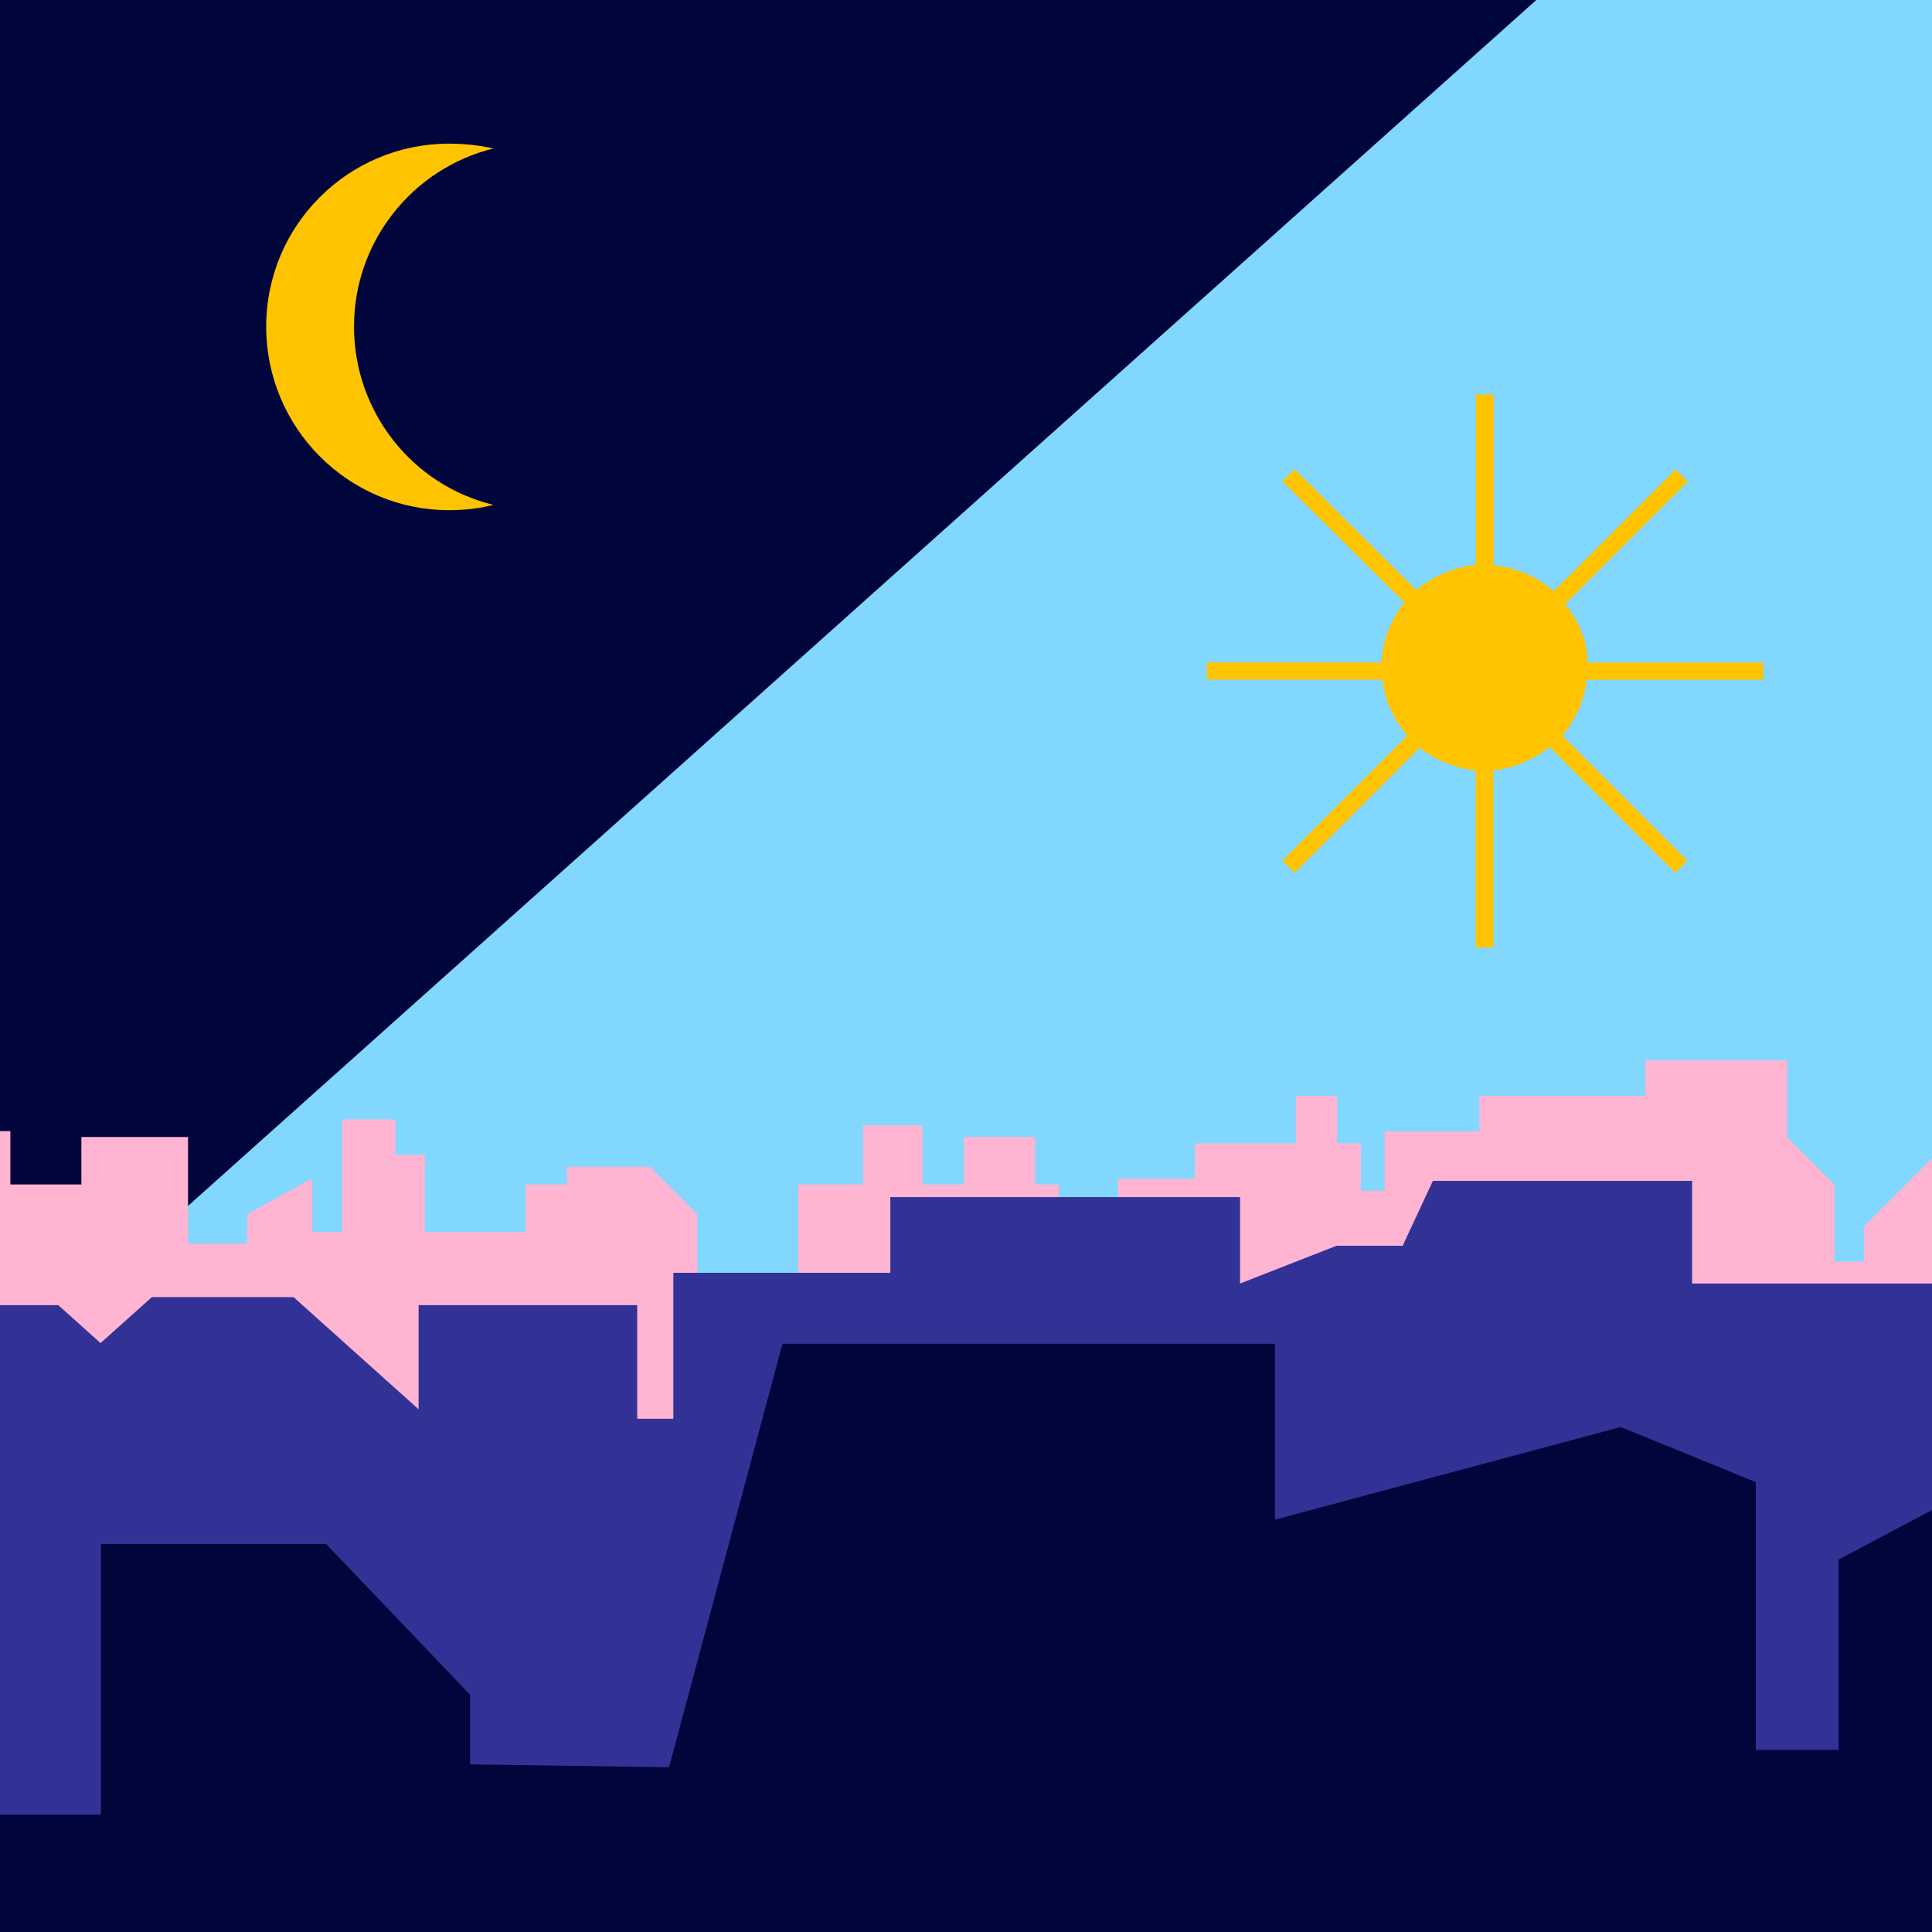 <?xml version="1.0" encoding="utf-8"?>
<!-- Generator: Adobe Illustrator 26.0.3, SVG Export Plug-In . SVG Version: 6.00 Build 0)  -->
<svg version="1.1" id="Layer_1" xmlns:serif="http://www.serif.com/"
	 xmlns="http://www.w3.org/2000/svg" xmlns:xlink="http://www.w3.org/1999/xlink" x="0px" y="0px" viewBox="0 0 1080 1080"
	 style="enable-background:new 0 0 1080 1080;" xml:space="preserve">
<style type="text/css">
	.st0{fill-rule:evenodd;clip-rule:evenodd;fill:#82D7FF;}
	.st1{fill:#FFC300;}
	.st2{fill:#00053C;}
	.st3{fill:#FFB4D2;}
	.st4{fill:#323296;}
</style>
<rect class="st0" width="1080" height="1080"/>
<g id="soleil">
	<path class="st1" d="M887,379.9c-1.3,11.8-6.4,22.7-13.6,31.3l69.9,69.9l-6.8,6.8l-70.3-70.4c-8.6,7.2-19.5,11.8-31.3,13.2v98.9
		h-10v-98.9c-11.8-1.3-22.7-5.9-31.3-12.7l-69.9,69.9l-6.8-6.8l69.9-69.9c-7.7-8.6-12.7-19.5-14.1-31.3h-98v-9.6h97.6
		c0.4-12.7,5.5-24,12.7-33.6l-68.1-67.6l6.8-6.8l68.1,67.6c9.1-7.7,20.4-12.7,33.2-14.1v-95.3h10V316c12.7,1.4,24.5,6.4,33.6,14.5
		l68.1-68.1l6.8,6.8l-68.6,68.5c7.7,9.1,12.3,20.4,12.7,32.7h98.1v9.6H887z"/>
</g>
<polygon class="st2" points="858.8,0 0,768.1 0,0 "/>
<path id="batiment-3" class="st3" d="M-616.7,682.1l76.1-19.9v-86.1l86.1,23.2v62.9h26.5v-36.4h29.8v36.4h66.2v-9.9h43v9.9h6.6
	v-49.7l168.9-29.8v79.4h66.3v-29.8h53v29.8h39.7v-26.5h59.6v59.6h33.1v-16.5l36.4-19.9v29.8h16.6v-62.9H221v19.9h16.5v43h56.3v-26.5
	H317v-9.9h46.3l26.5,26.5v46.3h56.3v-62.9h36.4v-33.1h33.2v33.1h23.2v-26.5h39.7v26.5h13.3v9.9h33.1V659h43v-19.9h56.3v-26.5h23.2
	v26.5h13.3v26.5h13.2v-33.1h53v-19.9h92.7v-19.8H999v43l26.5,26.5v43h16.6v-19.9l38.1-38.1v534.7H-616.7V682.1z"/>
<path id="batiment-2" class="st4" d="M-125.8,772l43.8-21.2h30.3l10.2-21.2h74.1l23.6,21.2l28.7-25.7h79.2l69.9,62.7v-58.2h122.2
	v63.5h20.2v-81.6h121.3v-42.3h195.5v48.3l53.9-21.1h37l16.9-36.3h144.9v57.4h202.3l23.6,21.2h84.2l43.8,39.3h43.8l45.5-40.8h55.6
	l49.7-44.5h129v375.5H-125.8V772z"/>
<path id="lune" class="st1" d="M275.8,83c-44.8,11.1-77.9,51.5-77.9,99.6s33.1,88.8,77.9,99.6c-7.8,2.1-16.3,3-24.7,3
	c-56.5,0-102.3-46-102.3-102.6c0-56.5,45.7-102.3,102.3-102.3C259.6,80.3,268,81.2,275.8,83z"/>
<path id="batiment-1" class="st2" d="M-168.6,1014.4h225V863.1h125.9l80.5,84.3v38.9l111.2,1.6l63.4-236.7h275.3v98.3L906,797.7
	l75.5,30.8v149.7h46.3V871.8l227.4-120.5v236.7h112.9v97.8h88.6V933.3h78v384.8H-214.9v-296.7L-168.6,1014.4z"/>
</svg>
